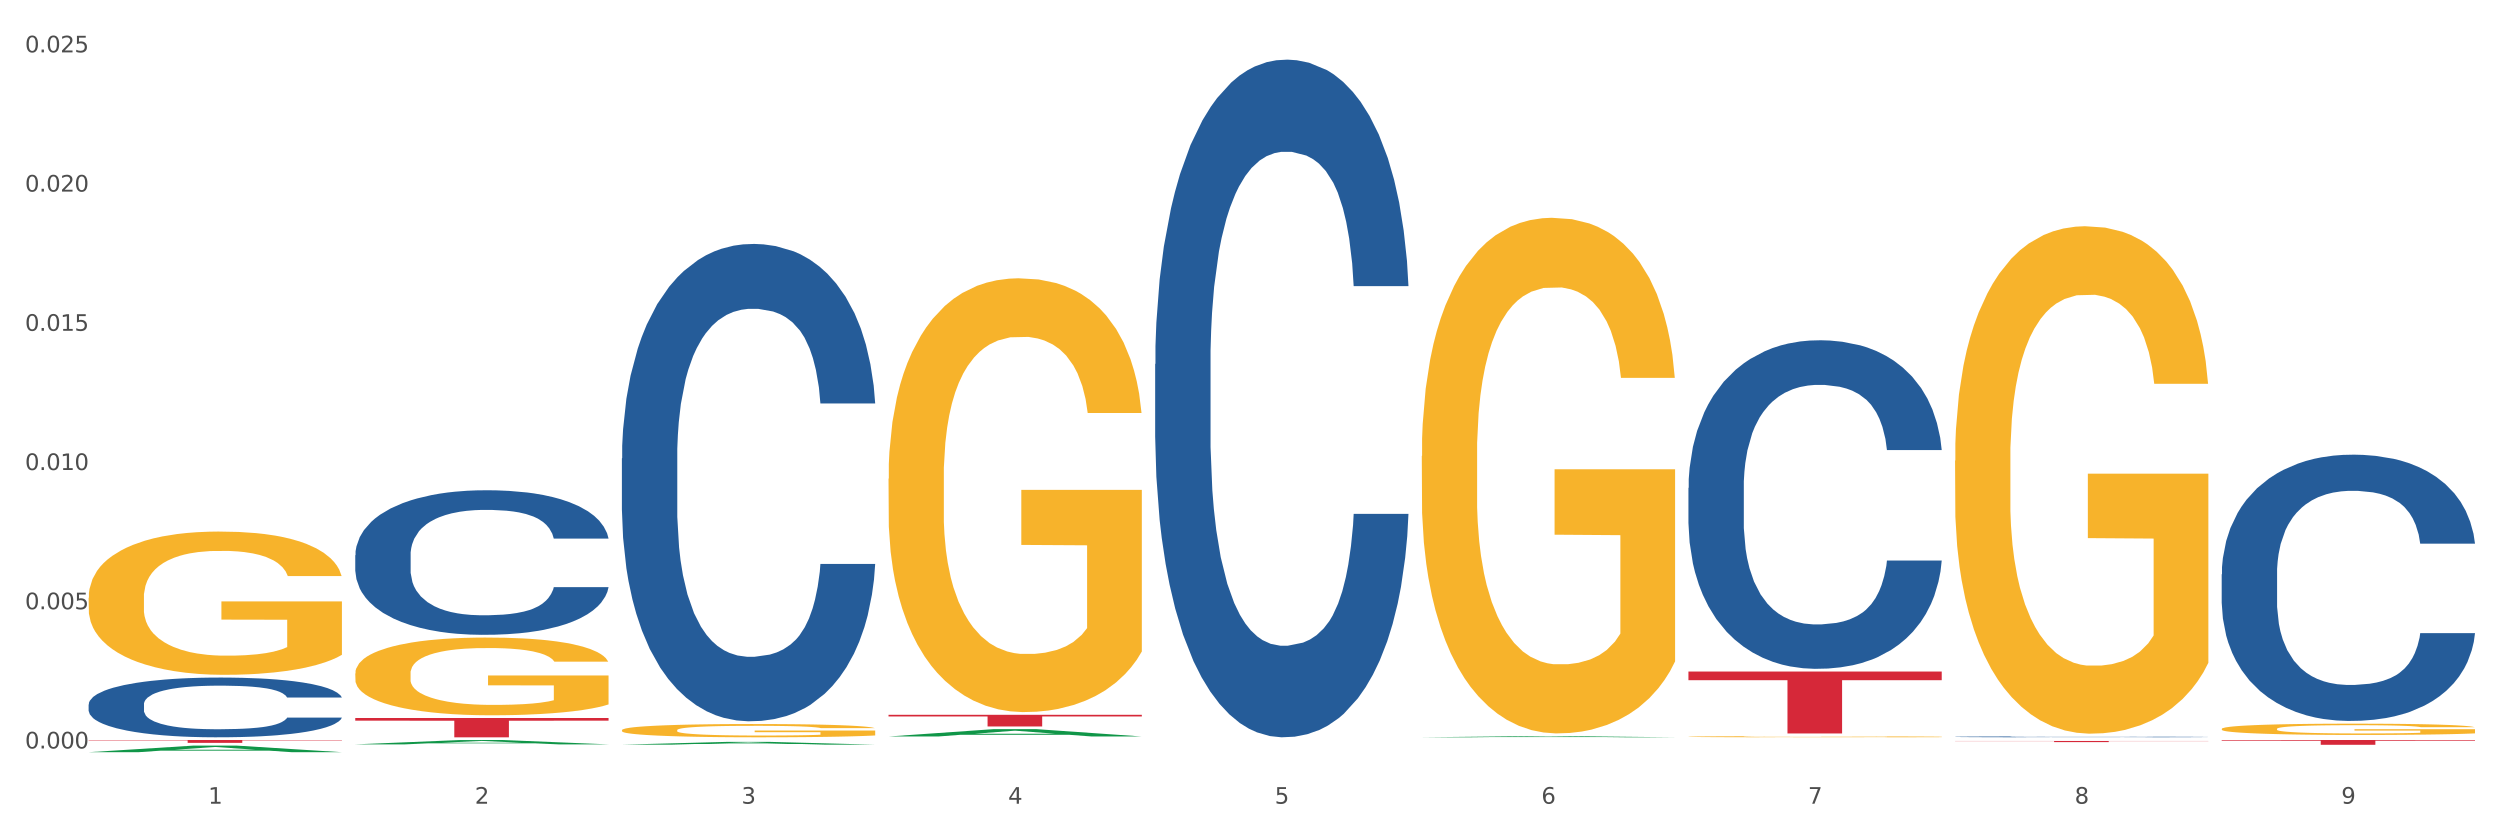 <?xml version="1.0" encoding="utf-8" standalone="no"?>
<!DOCTYPE svg PUBLIC "-//W3C//DTD SVG 1.1//EN"
  "http://www.w3.org/Graphics/SVG/1.1/DTD/svg11.dtd">
<svg xmlns:xlink="http://www.w3.org/1999/xlink" width="1080pt" height="360pt" viewBox="0 0 1080 360" xmlns="http://www.w3.org/2000/svg" version="1.1">
 <rect x="0" y="0" width="1080" height="360" fill="#333333" stroke="none"/>
 <defs>
  <style type="text/css">*{stroke-linejoin: round; stroke-linecap: butt}</style>
 </defs>
 <g id="figure_1">
  <g id="patch_1">
   <path d="M 0 360 
L 1080 360 
L 1080 0 
L 0 0 
z
" style="fill: #ffffff; stroke: #ffffff; stroke-linejoin: miter"/>
  </g>
  <g id="axes_1">
   <g id="matplotlib.axis_1">
    <g id="xtick_1">
     <g id="text_1">
      <!-- 1 -->
      <g style="fill: #4d4d4d" transform="translate(89.942 347.204) scale(0.096 -0.096)">
       <defs>
        <path id="DejaVuSans-31" d="M 794 531 
L 1825 531 
L 1825 4091 
L 703 3866 
L 703 4441 
L 1819 4666 
L 2450 4666 
L 2450 531 
L 3481 531 
L 3481 0 
L 794 0 
L 794 531 
z
" transform="scale(0.016)"/>
       </defs>
       <use xlink:href="#DejaVuSans-31"/>
      </g>
     </g>
    </g>
    <g id="xtick_2">
     <g id="text_2">
      <!-- 2 -->
      <g style="fill: #4d4d4d" transform="translate(205.129 347.204) scale(0.096 -0.096)">
       <defs>
        <path id="DejaVuSans-32" d="M 1228 531 
L 3431 531 
L 3431 0 
L 469 0 
L 469 531 
Q 828 903 1448 1529 
Q 2069 2156 2228 2338 
Q 2531 2678 2651 2914 
Q 2772 3150 2772 3378 
Q 2772 3750 2511 3984 
Q 2250 4219 1831 4219 
Q 1534 4219 1204 4116 
Q 875 4013 500 3803 
L 500 4441 
Q 881 4594 1212 4672 
Q 1544 4750 1819 4750 
Q 2544 4750 2975 4387 
Q 3406 4025 3406 3419 
Q 3406 3131 3298 2873 
Q 3191 2616 2906 2266 
Q 2828 2175 2409 1742 
Q 1991 1309 1228 531 
z
" transform="scale(0.016)"/>
       </defs>
       <use xlink:href="#DejaVuSans-32"/>
      </g>
     </g>
    </g>
    <g id="xtick_3">
     <g id="text_3">
      <!-- 3 -->
      <g style="fill: #4d4d4d" transform="translate(320.315 347.204) scale(0.096 -0.096)">
       <defs>
        <path id="DejaVuSans-33" d="M 2597 2516 
Q 3050 2419 3304 2112 
Q 3559 1806 3559 1356 
Q 3559 666 3084 287 
Q 2609 -91 1734 -91 
Q 1441 -91 1130 -33 
Q 819 25 488 141 
L 488 750 
Q 750 597 1062 519 
Q 1375 441 1716 441 
Q 2309 441 2620 675 
Q 2931 909 2931 1356 
Q 2931 1769 2642 2001 
Q 2353 2234 1838 2234 
L 1294 2234 
L 1294 2753 
L 1863 2753 
Q 2328 2753 2575 2939 
Q 2822 3125 2822 3475 
Q 2822 3834 2567 4026 
Q 2313 4219 1838 4219 
Q 1578 4219 1281 4162 
Q 984 4106 628 3988 
L 628 4550 
Q 988 4650 1302 4700 
Q 1616 4750 1894 4750 
Q 2613 4750 3031 4423 
Q 3450 4097 3450 3541 
Q 3450 3153 3228 2886 
Q 3006 2619 2597 2516 
z
" transform="scale(0.016)"/>
       </defs>
       <use xlink:href="#DejaVuSans-33"/>
      </g>
     </g>
    </g>
    <g id="xtick_4">
     <g id="text_4">
      <!-- 4 -->
      <g style="fill: #4d4d4d" transform="translate(435.501 347.204) scale(0.096 -0.096)">
       <defs>
        <path id="DejaVuSans-34" d="M 2419 4116 
L 825 1625 
L 2419 1625 
L 2419 4116 
z
M 2253 4666 
L 3047 4666 
L 3047 1625 
L 3713 1625 
L 3713 1100 
L 3047 1100 
L 3047 0 
L 2419 0 
L 2419 1100 
L 313 1100 
L 313 1709 
L 2253 4666 
z
" transform="scale(0.016)"/>
       </defs>
       <use xlink:href="#DejaVuSans-34"/>
      </g>
     </g>
    </g>
    <g id="xtick_5">
     <g id="text_5">
      <!-- 5 -->
      <g style="fill: #4d4d4d" transform="translate(550.688 347.204) scale(0.096 -0.096)">
       <defs>
        <path id="DejaVuSans-35" d="M 691 4666 
L 3169 4666 
L 3169 4134 
L 1269 4134 
L 1269 2991 
Q 1406 3038 1543 3061 
Q 1681 3084 1819 3084 
Q 2600 3084 3056 2656 
Q 3513 2228 3513 1497 
Q 3513 744 3044 326 
Q 2575 -91 1722 -91 
Q 1428 -91 1123 -41 
Q 819 9 494 109 
L 494 744 
Q 775 591 1075 516 
Q 1375 441 1709 441 
Q 2250 441 2565 725 
Q 2881 1009 2881 1497 
Q 2881 1984 2565 2268 
Q 2250 2553 1709 2553 
Q 1456 2553 1204 2497 
Q 953 2441 691 2322 
L 691 4666 
z
" transform="scale(0.016)"/>
       </defs>
       <use xlink:href="#DejaVuSans-35"/>
      </g>
     </g>
    </g>
    <g id="xtick_6">
     <g id="text_6">
      <!-- 6 -->
      <g style="fill: #4d4d4d" transform="translate(665.874 347.204) scale(0.096 -0.096)">
       <defs>
        <path id="DejaVuSans-36" d="M 2113 2584 
Q 1688 2584 1439 2293 
Q 1191 2003 1191 1497 
Q 1191 994 1439 701 
Q 1688 409 2113 409 
Q 2538 409 2786 701 
Q 3034 994 3034 1497 
Q 3034 2003 2786 2293 
Q 2538 2584 2113 2584 
z
M 3366 4563 
L 3366 3988 
Q 3128 4100 2886 4159 
Q 2644 4219 2406 4219 
Q 1781 4219 1451 3797 
Q 1122 3375 1075 2522 
Q 1259 2794 1537 2939 
Q 1816 3084 2150 3084 
Q 2853 3084 3261 2657 
Q 3669 2231 3669 1497 
Q 3669 778 3244 343 
Q 2819 -91 2113 -91 
Q 1303 -91 875 529 
Q 447 1150 447 2328 
Q 447 3434 972 4092 
Q 1497 4750 2381 4750 
Q 2619 4750 2861 4703 
Q 3103 4656 3366 4563 
z
" transform="scale(0.016)"/>
       </defs>
       <use xlink:href="#DejaVuSans-36"/>
      </g>
     </g>
    </g>
    <g id="xtick_7">
     <g id="text_7">
      <!-- 7 -->
      <g style="fill: #4d4d4d" transform="translate(781.06 347.204) scale(0.096 -0.096)">
       <defs>
        <path id="DejaVuSans-37" d="M 525 4666 
L 3525 4666 
L 3525 4397 
L 1831 0 
L 1172 0 
L 2766 4134 
L 525 4134 
L 525 4666 
z
" transform="scale(0.016)"/>
       </defs>
       <use xlink:href="#DejaVuSans-37"/>
      </g>
     </g>
    </g>
    <g id="xtick_8">
     <g id="text_8">
      <!-- 8 -->
      <g style="fill: #4d4d4d" transform="translate(896.246 347.204) scale(0.096 -0.096)">
       <defs>
        <path id="DejaVuSans-38" d="M 2034 2216 
Q 1584 2216 1326 1975 
Q 1069 1734 1069 1313 
Q 1069 891 1326 650 
Q 1584 409 2034 409 
Q 2484 409 2743 651 
Q 3003 894 3003 1313 
Q 3003 1734 2745 1975 
Q 2488 2216 2034 2216 
z
M 1403 2484 
Q 997 2584 770 2862 
Q 544 3141 544 3541 
Q 544 4100 942 4425 
Q 1341 4750 2034 4750 
Q 2731 4750 3128 4425 
Q 3525 4100 3525 3541 
Q 3525 3141 3298 2862 
Q 3072 2584 2669 2484 
Q 3125 2378 3379 2068 
Q 3634 1759 3634 1313 
Q 3634 634 3220 271 
Q 2806 -91 2034 -91 
Q 1263 -91 848 271 
Q 434 634 434 1313 
Q 434 1759 690 2068 
Q 947 2378 1403 2484 
z
M 1172 3481 
Q 1172 3119 1398 2916 
Q 1625 2713 2034 2713 
Q 2441 2713 2670 2916 
Q 2900 3119 2900 3481 
Q 2900 3844 2670 4047 
Q 2441 4250 2034 4250 
Q 1625 4250 1398 4047 
Q 1172 3844 1172 3481 
z
" transform="scale(0.016)"/>
       </defs>
       <use xlink:href="#DejaVuSans-38"/>
      </g>
     </g>
    </g>
    <g id="xtick_9">
     <g id="text_9">
      <!-- 9 -->
      <g style="fill: #4d4d4d" transform="translate(1011.433 347.204) scale(0.096 -0.096)">
       <defs>
        <path id="DejaVuSans-39" d="M 703 97 
L 703 672 
Q 941 559 1184 500 
Q 1428 441 1663 441 
Q 2288 441 2617 861 
Q 2947 1281 2994 2138 
Q 2813 1869 2534 1725 
Q 2256 1581 1919 1581 
Q 1219 1581 811 2004 
Q 403 2428 403 3163 
Q 403 3881 828 4315 
Q 1253 4750 1959 4750 
Q 2769 4750 3195 4129 
Q 3622 3509 3622 2328 
Q 3622 1225 3098 567 
Q 2575 -91 1691 -91 
Q 1453 -91 1209 -44 
Q 966 3 703 97 
z
M 1959 2075 
Q 2384 2075 2632 2365 
Q 2881 2656 2881 3163 
Q 2881 3666 2632 3958 
Q 2384 4250 1959 4250 
Q 1534 4250 1286 3958 
Q 1038 3666 1038 3163 
Q 1038 2656 1286 2365 
Q 1534 2075 1959 2075 
z
" transform="scale(0.016)"/>
       </defs>
       <use xlink:href="#DejaVuSans-39"/>
      </g>
     </g>
    </g>
    <g id="xtick_10"/>
    <g id="xtick_11"/>
    <g id="xtick_12"/>
    <g id="xtick_13"/>
    <g id="xtick_14"/>
    <g id="xtick_15"/>
    <g id="xtick_16"/>
    <g id="xtick_17"/>
   </g>
   <g id="matplotlib.axis_2">
    <g id="ytick_1">
     <g id="text_10">
      <!-- 0.000 -->
      <g style="fill: #4d4d4d" transform="translate(10.8 323.341) scale(0.096 -0.096)">
       <defs>
        <path id="DejaVuSans-30" d="M 2034 4250 
Q 1547 4250 1301 3770 
Q 1056 3291 1056 2328 
Q 1056 1369 1301 889 
Q 1547 409 2034 409 
Q 2525 409 2770 889 
Q 3016 1369 3016 2328 
Q 3016 3291 2770 3770 
Q 2525 4250 2034 4250 
z
M 2034 4750 
Q 2819 4750 3233 4129 
Q 3647 3509 3647 2328 
Q 3647 1150 3233 529 
Q 2819 -91 2034 -91 
Q 1250 -91 836 529 
Q 422 1150 422 2328 
Q 422 3509 836 4129 
Q 1250 4750 2034 4750 
z
" transform="scale(0.016)"/>
        <path id="DejaVuSans-2e" d="M 684 794 
L 1344 794 
L 1344 0 
L 684 0 
L 684 794 
z
" transform="scale(0.016)"/>
       </defs>
       <use xlink:href="#DejaVuSans-30"/>
       <use xlink:href="#DejaVuSans-2e" transform="translate(63.623 0)"/>
       <use xlink:href="#DejaVuSans-30" transform="translate(95.41 0)"/>
       <use xlink:href="#DejaVuSans-30" transform="translate(159.033 0)"/>
       <use xlink:href="#DejaVuSans-30" transform="translate(222.656 0)"/>
      </g>
     </g>
    </g>
    <g id="ytick_2">
     <g id="text_11">
      <!-- 0.005 -->
      <g style="fill: #4d4d4d" transform="translate(10.8 263.198) scale(0.096 -0.096)">
       <use xlink:href="#DejaVuSans-30"/>
       <use xlink:href="#DejaVuSans-2e" transform="translate(63.623 0)"/>
       <use xlink:href="#DejaVuSans-30" transform="translate(95.41 0)"/>
       <use xlink:href="#DejaVuSans-30" transform="translate(159.033 0)"/>
       <use xlink:href="#DejaVuSans-35" transform="translate(222.656 0)"/>
      </g>
     </g>
    </g>
    <g id="ytick_3">
     <g id="text_12">
      <!-- 0.010 -->
      <g style="fill: #4d4d4d" transform="translate(10.8 203.054) scale(0.096 -0.096)">
       <use xlink:href="#DejaVuSans-30"/>
       <use xlink:href="#DejaVuSans-2e" transform="translate(63.623 0)"/>
       <use xlink:href="#DejaVuSans-30" transform="translate(95.41 0)"/>
       <use xlink:href="#DejaVuSans-31" transform="translate(159.033 0)"/>
       <use xlink:href="#DejaVuSans-30" transform="translate(222.656 0)"/>
      </g>
     </g>
    </g>
    <g id="ytick_4">
     <g id="text_13">
      <!-- 0.015 -->
      <g style="fill: #4d4d4d" transform="translate(10.8 142.911) scale(0.096 -0.096)">
       <use xlink:href="#DejaVuSans-30"/>
       <use xlink:href="#DejaVuSans-2e" transform="translate(63.623 0)"/>
       <use xlink:href="#DejaVuSans-30" transform="translate(95.41 0)"/>
       <use xlink:href="#DejaVuSans-31" transform="translate(159.033 0)"/>
       <use xlink:href="#DejaVuSans-35" transform="translate(222.656 0)"/>
      </g>
     </g>
    </g>
    <g id="ytick_5">
     <g id="text_14">
      <!-- 0.020 -->
      <g style="fill: #4d4d4d" transform="translate(10.8 82.768) scale(0.096 -0.096)">
       <use xlink:href="#DejaVuSans-30"/>
       <use xlink:href="#DejaVuSans-2e" transform="translate(63.623 0)"/>
       <use xlink:href="#DejaVuSans-30" transform="translate(95.41 0)"/>
       <use xlink:href="#DejaVuSans-32" transform="translate(159.033 0)"/>
       <use xlink:href="#DejaVuSans-30" transform="translate(222.656 0)"/>
      </g>
     </g>
    </g>
    <g id="ytick_6">
     <g id="text_15">
      <!-- 0.025 -->
      <g style="fill: #4d4d4d" transform="translate(10.8 22.624) scale(0.096 -0.096)">
       <use xlink:href="#DejaVuSans-30"/>
       <use xlink:href="#DejaVuSans-2e" transform="translate(63.623 0)"/>
       <use xlink:href="#DejaVuSans-30" transform="translate(95.41 0)"/>
       <use xlink:href="#DejaVuSans-32" transform="translate(159.033 0)"/>
       <use xlink:href="#DejaVuSans-35" transform="translate(222.656 0)"/>
      </g>
     </g>
    </g>
    <g id="ytick_7"/>
    <g id="ytick_8"/>
    <g id="ytick_9"/>
    <g id="ytick_10"/>
    <g id="ytick_11"/>
   </g>
   <g id="PolyCollection_1">
    <path d="M 38.283 324.944 
L 38.396 324.941 
L 83.52 322.102 
L 102.247 322.1 
L 147.71 324.95 
L 126.05 324.95 
L 116.236 324.286 
L 69.645 324.286 
L 69.306 324.297 
L 59.83 324.95 
L 38.283 324.95 
L 38.283 324.944 
L 75.511 323.89 
L 110.369 323.887 
L 93.109 322.707 
L 92.884 322.702 
L 92.658 322.71 
L 75.398 323.887 
L 75.511 323.89 
L 38.283 324.944 
z
" clip-path="url(#p73687cec20)" style="fill: #109648"/>
    <path d="M 729.401 290.116 
L 838.827 290.116 
L 838.827 293.832 
L 795.783 293.858 
L 795.783 316.862 
L 772.186 316.862 
L 772.186 293.858 
L 729.401 293.832 
L 729.401 290.141 
L 729.401 290.116 
z
" clip-path="url(#p73687cec20)" style="fill: #d62839"/>
    <path d="M 383.842 308.805 
L 493.269 308.805 
L 493.269 309.502 
L 450.224 309.507 
L 450.224 313.82 
L 426.627 313.82 
L 426.627 309.507 
L 383.842 309.502 
L 383.842 308.81 
L 383.842 308.805 
z
" clip-path="url(#p73687cec20)" style="fill: #d62839"/>
    <path d="M 153.469 310.18 
L 262.896 310.18 
L 262.896 311.338 
L 219.851 311.346 
L 219.851 318.518 
L 196.255 318.518 
L 196.255 311.346 
L 153.469 311.338 
L 153.469 310.187 
L 153.469 310.18 
z
" clip-path="url(#p73687cec20)" style="fill: #d62839"/>
    <path d="M 38.283 319.694 
L 147.71 319.694 
L 147.71 319.865 
L 104.665 319.866 
L 104.665 320.924 
L 81.068 320.924 
L 81.068 319.866 
L 38.283 319.865 
L 38.283 319.695 
L 38.283 319.694 
z
" clip-path="url(#p73687cec20)" style="fill: #d62839"/>
    <path d="M 153.469 239.85 
L 153.599 239.793 
L 153.599 238.196 
L 153.987 236.028 
L 155.409 232.035 
L 157.22 229.012 
L 160.325 225.475 
L 162.006 223.992 
L 164.205 222.338 
L 168.732 219.656 
L 173.906 217.375 
L 177.528 216.12 
L 180.244 215.321 
L 186.323 213.895 
L 189.816 213.267 
L 193.437 212.754 
L 196.542 212.412 
L 201.715 212.012 
L 205.854 211.841 
L 210.64 211.784 
L 214.65 211.841 
L 219.953 212.069 
L 227.714 212.754 
L 230.689 213.153 
L 234.699 213.838 
L 238.838 214.751 
L 242.201 215.663 
L 246.081 216.975 
L 250.091 218.687 
L 253.971 220.854 
L 256.688 222.851 
L 258.886 224.962 
L 260.827 227.529 
L 262.249 230.324 
L 262.896 232.663 
L 239.226 232.663 
L 238.579 230.552 
L 237.286 228.27 
L 235.992 226.73 
L 234.569 225.475 
L 232.37 224.049 
L 230.43 223.136 
L 227.197 222.052 
L 224.222 221.368 
L 221.764 220.968 
L 218.789 220.626 
L 212.451 220.284 
L 207.924 220.284 
L 205.078 220.398 
L 201.586 220.683 
L 198.611 221.083 
L 195.119 221.767 
L 192.402 222.509 
L 189.686 223.478 
L 188.134 224.163 
L 185.806 225.418 
L 184.254 226.445 
L 182.184 228.213 
L 181.02 229.468 
L 178.95 232.72 
L 178.045 235.116 
L 177.657 236.77 
L 177.398 238.595 
L 177.398 247.494 
L 178.174 251.488 
L 178.821 253.199 
L 179.856 255.138 
L 181.796 257.648 
L 184.642 260.101 
L 187.617 261.87 
L 190.074 262.954 
L 192.402 263.752 
L 194.731 264.38 
L 197.576 264.95 
L 199.905 265.293 
L 203.397 265.635 
L 207.536 265.806 
L 210.77 265.806 
L 217.366 265.521 
L 220.341 265.235 
L 223.187 264.836 
L 226.291 264.209 
L 228.749 263.524 
L 230.172 263.011 
L 232.5 261.927 
L 234.311 260.786 
L 235.863 259.474 
L 236.898 258.333 
L 238.062 256.622 
L 238.967 254.682 
L 239.226 253.655 
L 262.896 253.655 
L 262.379 255.709 
L 261.473 257.706 
L 259.663 260.387 
L 258.24 261.927 
L 256.041 263.809 
L 253.713 265.407 
L 250.479 267.175 
L 247.504 268.487 
L 244.4 269.628 
L 241.037 270.655 
L 234.957 272.081 
L 232.759 272.48 
L 228.102 273.165 
L 224.48 273.564 
L 219.177 273.963 
L 213.745 274.192 
L 208.053 274.249 
L 203.009 274.135 
L 197.447 273.792 
L 193.955 273.45 
L 190.074 272.937 
L 185.547 272.138 
L 181.279 271.168 
L 177.269 270.027 
L 173.518 268.715 
L 170.026 267.232 
L 165.498 264.779 
L 162.135 262.383 
L 159.678 260.158 
L 157.996 258.276 
L 156.315 255.88 
L 155.409 254.226 
L 153.987 250.233 
L 153.469 246.525 
L 153.469 239.85 
z
" clip-path="url(#p73687cec20)" style="fill: #255c99"/>
    <path d="M 959.773 314.879 
L 959.902 314.875 
L 959.902 314.715 
L 960.161 314.577 
L 961.453 314.243 
L 963.39 313.967 
L 964.812 313.82 
L 966.233 313.7 
L 967.912 313.58 
L 969.979 313.455 
L 973.726 313.273 
L 976.051 313.179 
L 978.894 313.081 
L 984.061 312.939 
L 987.808 312.859 
L 991.684 312.792 
L 998.014 312.712 
L 1002.149 312.676 
L 1006.541 312.649 
L 1011.838 312.632 
L 1015.843 312.627 
L 1024.628 312.641 
L 1032.121 312.681 
L 1035.739 312.712 
L 1040.39 312.765 
L 1042.845 312.801 
L 1046.85 312.872 
L 1050.984 312.965 
L 1053.826 313.046 
L 1058.089 313.197 
L 1061.319 313.348 
L 1064.291 313.535 
L 1065.841 313.664 
L 1067.004 313.784 
L 1068.037 313.922 
L 1069.071 314.14 
L 1045.816 314.14 
L 1044.912 313.985 
L 1043.49 313.838 
L 1041.423 313.695 
L 1039.615 313.606 
L 1036.514 313.495 
L 1033.672 313.424 
L 1030.7 313.37 
L 1027.083 313.326 
L 1024.241 313.304 
L 1020.236 313.286 
L 1012.355 313.29 
L 1007.058 313.326 
L 1003.44 313.37 
L 1001.115 313.411 
L 999.048 313.455 
L 996.722 313.517 
L 994.009 313.611 
L 992.071 313.695 
L 990.134 313.802 
L 988.583 313.909 
L 987.162 314.034 
L 985.999 314.167 
L 985.095 314.305 
L 984.32 314.474 
L 983.674 314.755 
L 983.674 315.364 
L 983.932 315.502 
L 984.578 315.685 
L 985.353 315.823 
L 986.645 315.988 
L 987.808 316.099 
L 990.004 316.259 
L 992.459 316.393 
L 994.397 316.477 
L 996.335 316.548 
L 999.694 316.646 
L 1003.44 316.726 
L 1006.67 316.775 
L 1011.063 316.82 
L 1014.034 316.838 
L 1016.618 316.847 
L 1022.949 316.847 
L 1027.47 316.833 
L 1032.509 316.802 
L 1036.385 316.762 
L 1039.615 316.713 
L 1043.232 316.633 
L 1045.558 316.557 
L 1045.558 315.627 
L 1017.135 315.623 
L 1017.135 315.004 
L 1069.2 315.004 
L 1069.2 316.82 
L 1067.004 316.913 
L 1064.549 316.998 
L 1061.965 317.074 
L 1058.089 317.167 
L 1053.438 317.256 
L 1049.304 317.318 
L 1044.912 317.372 
L 1039.744 317.421 
L 1033.026 317.465 
L 1028.892 317.483 
L 1023.724 317.496 
L 1017.652 317.501 
L 1012.355 317.492 
L 1007.187 317.47 
L 1001.761 317.43 
L 996.464 317.372 
L 992.459 317.314 
L 988.454 317.243 
L 984.191 317.149 
L 980.832 317.06 
L 978.248 316.98 
L 975.405 316.878 
L 972.305 316.744 
L 969.979 316.624 
L 967.912 316.499 
L 965.716 316.339 
L 964.166 316.201 
L 962.615 316.028 
L 961.711 315.899 
L 960.677 315.698 
L 959.902 315.418 
L 959.773 314.879 
z
" clip-path="url(#p73687cec20)" style="fill: #f7b32b"/>
    <path d="M 844.587 199.029 
L 844.716 198.829 
L 844.716 191.621 
L 844.974 185.414 
L 846.266 170.398 
L 848.204 157.985 
L 849.625 151.378 
L 851.046 145.973 
L 852.726 140.567 
L 854.793 134.961 
L 858.54 126.752 
L 860.865 122.548 
L 863.707 118.143 
L 868.875 111.736 
L 872.622 108.133 
L 876.498 105.13 
L 882.828 101.526 
L 886.962 99.924 
L 891.355 98.723 
L 896.652 97.922 
L 900.657 97.722 
L 909.442 98.322 
L 916.935 100.124 
L 920.553 101.526 
L 925.204 103.928 
L 927.658 105.53 
L 931.663 108.733 
L 935.797 112.938 
L 938.64 116.542 
L 942.903 123.349 
L 946.133 130.156 
L 949.104 138.565 
L 950.655 144.371 
L 951.817 149.777 
L 952.851 155.983 
L 953.885 165.794 
L 930.63 165.794 
L 929.725 158.786 
L 928.304 152.179 
L 926.237 145.772 
L 924.428 141.768 
L 921.328 136.763 
L 918.486 133.56 
L 915.514 131.157 
L 911.897 129.155 
L 909.054 128.154 
L 905.049 127.353 
L 897.169 127.553 
L 891.872 129.155 
L 888.254 131.157 
L 885.929 132.959 
L 883.862 134.961 
L 881.536 137.764 
L 878.823 141.968 
L 876.885 145.772 
L 874.947 150.578 
L 873.397 155.383 
L 871.976 160.989 
L 870.813 166.995 
L 869.909 173.201 
L 869.134 180.81 
L 868.488 193.423 
L 868.488 220.852 
L 868.746 227.058 
L 869.392 235.267 
L 870.167 241.474 
L 871.459 248.881 
L 872.622 253.887 
L 874.818 261.094 
L 877.273 267.101 
L 879.211 270.905 
L 881.149 274.108 
L 884.508 278.513 
L 888.254 282.117 
L 891.484 284.319 
L 895.877 286.321 
L 898.848 287.122 
L 901.432 287.522 
L 907.762 287.522 
L 912.284 286.922 
L 917.323 285.52 
L 921.199 283.718 
L 924.428 281.516 
L 928.046 277.912 
L 930.371 274.509 
L 930.371 232.664 
L 901.949 232.464 
L 901.949 204.635 
L 954.014 204.635 
L 954.014 286.321 
L 951.817 290.525 
L 949.363 294.329 
L 946.779 297.733 
L 942.903 301.938 
L 938.252 305.942 
L 934.118 308.745 
L 929.725 311.147 
L 924.558 313.35 
L 917.84 315.352 
L 913.705 316.153 
L 908.538 316.753 
L 902.466 316.953 
L 897.169 316.553 
L 892.001 315.552 
L 886.575 313.75 
L 881.278 311.147 
L 877.273 308.545 
L 873.268 305.341 
L 869.004 301.137 
L 865.645 297.132 
L 863.061 293.529 
L 860.219 288.924 
L 857.119 282.917 
L 854.793 277.512 
L 852.726 271.906 
L 850.53 264.698 
L 848.979 258.492 
L 847.429 250.683 
L 846.525 244.877 
L 845.491 235.868 
L 844.716 223.254 
L 844.587 199.029 
z
" clip-path="url(#p73687cec20)" style="fill: #f7b32b"/>
    <path d="M 729.401 318.26 
L 729.53 318.259 
L 729.53 318.243 
L 729.788 318.23 
L 731.08 318.197 
L 733.018 318.17 
L 734.439 318.155 
L 735.86 318.143 
L 737.54 318.132 
L 739.607 318.119 
L 743.353 318.101 
L 745.679 318.092 
L 748.521 318.083 
L 753.689 318.068 
L 757.436 318.061 
L 761.311 318.054 
L 767.642 318.046 
L 771.776 318.043 
L 776.169 318.04 
L 781.466 318.038 
L 785.471 318.038 
L 794.256 318.039 
L 801.749 318.043 
L 805.366 318.046 
L 810.017 318.051 
L 812.472 318.055 
L 816.477 318.062 
L 820.611 318.071 
L 823.453 318.079 
L 827.717 318.094 
L 830.947 318.109 
L 833.918 318.127 
L 835.468 318.14 
L 836.631 318.152 
L 837.665 318.165 
L 838.698 318.187 
L 815.443 318.187 
L 814.539 318.172 
L 813.118 318.157 
L 811.051 318.143 
L 809.242 318.134 
L 806.142 318.123 
L 803.299 318.116 
L 800.328 318.111 
L 796.71 318.107 
L 793.868 318.104 
L 789.863 318.103 
L 781.982 318.103 
L 776.685 318.107 
L 773.068 318.111 
L 770.742 318.115 
L 768.675 318.119 
L 766.35 318.126 
L 763.637 318.135 
L 761.699 318.143 
L 759.761 318.154 
L 758.211 318.164 
L 756.79 318.176 
L 755.627 318.19 
L 754.722 318.203 
L 753.947 318.22 
L 753.301 318.247 
L 753.301 318.308 
L 753.56 318.321 
L 754.206 318.339 
L 754.981 318.353 
L 756.273 318.369 
L 757.436 318.38 
L 759.632 318.396 
L 762.087 318.409 
L 764.024 318.417 
L 765.962 318.424 
L 769.321 318.434 
L 773.068 318.442 
L 776.298 318.447 
L 780.69 318.451 
L 783.662 318.453 
L 786.246 318.454 
L 792.576 318.454 
L 797.098 318.452 
L 802.137 318.449 
L 806.012 318.445 
L 809.242 318.44 
L 812.86 318.433 
L 815.185 318.425 
L 815.185 318.333 
L 786.762 318.333 
L 786.762 318.272 
L 838.827 318.272 
L 838.827 318.451 
L 836.631 318.46 
L 834.177 318.468 
L 831.593 318.476 
L 827.717 318.485 
L 823.066 318.494 
L 818.932 318.5 
L 814.539 318.505 
L 809.371 318.51 
L 802.653 318.515 
L 798.519 318.516 
L 793.351 318.518 
L 787.279 318.518 
L 781.982 318.517 
L 776.815 318.515 
L 771.388 318.511 
L 766.092 318.505 
L 762.087 318.5 
L 758.082 318.493 
L 753.818 318.483 
L 750.459 318.475 
L 747.875 318.467 
L 745.033 318.457 
L 741.932 318.443 
L 739.607 318.432 
L 737.54 318.419 
L 735.343 318.404 
L 733.793 318.39 
L 732.243 318.373 
L 731.338 318.36 
L 730.305 318.34 
L 729.53 318.313 
L 729.401 318.26 
z
" clip-path="url(#p73687cec20)" style="fill: #f7b32b"/>
    <path d="M 844.587 320.099 
L 954.014 320.099 
L 954.014 320.168 
L 910.969 320.168 
L 910.969 320.592 
L 887.372 320.592 
L 887.372 320.168 
L 844.587 320.168 
L 844.587 320.1 
L 844.587 320.099 
z
" clip-path="url(#p73687cec20)" style="fill: #d62839"/>
    <path d="M 614.214 197.016 
L 614.343 196.813 
L 614.343 189.489 
L 614.602 183.183 
L 615.894 167.925 
L 617.832 155.312 
L 619.253 148.598 
L 620.674 143.106 
L 622.353 137.613 
L 624.421 131.917 
L 628.167 123.576 
L 630.493 119.304 
L 633.335 114.828 
L 638.503 108.318 
L 642.249 104.656 
L 646.125 101.605 
L 652.456 97.943 
L 656.59 96.315 
L 660.982 95.095 
L 666.279 94.281 
L 670.284 94.077 
L 679.069 94.688 
L 686.563 96.519 
L 690.18 97.943 
L 694.831 100.384 
L 697.286 102.011 
L 701.291 105.266 
L 705.425 109.539 
L 708.267 113.2 
L 712.531 120.117 
L 715.76 127.034 
L 718.732 135.578 
L 720.282 141.478 
L 721.445 146.971 
L 722.478 153.277 
L 723.512 163.246 
L 700.257 163.246 
L 699.353 156.126 
L 697.932 149.412 
L 695.865 142.902 
L 694.056 138.833 
L 690.955 133.748 
L 688.113 130.493 
L 685.142 128.051 
L 681.524 126.017 
L 678.682 125 
L 674.677 124.186 
L 666.796 124.389 
L 661.499 126.017 
L 657.882 128.051 
L 655.556 129.882 
L 653.489 131.917 
L 651.164 134.765 
L 648.451 139.037 
L 646.513 142.902 
L 644.575 147.785 
L 643.024 152.667 
L 641.603 158.363 
L 640.441 164.467 
L 639.536 170.773 
L 638.761 178.504 
L 638.115 191.32 
L 638.115 219.191 
L 638.373 225.498 
L 639.019 233.838 
L 639.795 240.145 
L 641.087 247.672 
L 642.249 252.758 
L 644.446 260.082 
L 646.9 266.185 
L 648.838 270.05 
L 650.776 273.305 
L 654.135 277.781 
L 657.882 281.443 
L 661.112 283.68 
L 665.504 285.715 
L 668.476 286.529 
L 671.059 286.935 
L 677.39 286.935 
L 681.912 286.325 
L 686.95 284.901 
L 690.826 283.07 
L 694.056 280.832 
L 697.673 277.17 
L 699.999 273.712 
L 699.999 231.194 
L 671.576 230.99 
L 671.576 202.713 
L 723.641 202.713 
L 723.641 285.715 
L 721.445 289.987 
L 718.99 293.852 
L 716.406 297.311 
L 712.531 301.583 
L 707.88 305.652 
L 703.745 308.5 
L 699.353 310.941 
L 694.185 313.179 
L 687.467 315.213 
L 683.333 316.027 
L 678.165 316.637 
L 672.093 316.841 
L 666.796 316.434 
L 661.628 315.417 
L 656.202 313.586 
L 650.905 310.941 
L 646.9 308.296 
L 642.895 305.041 
L 638.632 300.769 
L 635.273 296.7 
L 632.689 293.039 
L 629.847 288.36 
L 626.746 282.256 
L 624.421 276.764 
L 622.353 271.067 
L 620.157 263.744 
L 618.607 257.437 
L 617.057 249.503 
L 616.152 243.603 
L 615.119 234.449 
L 614.343 221.632 
L 614.214 197.016 
z
" clip-path="url(#p73687cec20)" style="fill: #f7b32b"/>
    <path d="M 268.656 315.433 
L 268.785 315.427 
L 268.785 315.239 
L 269.043 315.076 
L 270.335 314.683 
L 272.273 314.359 
L 273.694 314.186 
L 275.115 314.044 
L 276.795 313.903 
L 278.862 313.756 
L 282.608 313.541 
L 284.934 313.431 
L 287.776 313.316 
L 292.944 313.148 
L 296.691 313.054 
L 300.566 312.976 
L 306.897 312.881 
L 311.031 312.839 
L 315.424 312.808 
L 320.721 312.787 
L 324.726 312.782 
L 333.511 312.797 
L 341.004 312.845 
L 344.621 312.881 
L 349.272 312.944 
L 351.727 312.986 
L 355.732 313.07 
L 359.866 313.18 
L 362.708 313.274 
L 366.972 313.452 
L 370.202 313.63 
L 373.173 313.85 
L 374.723 314.002 
L 375.886 314.144 
L 376.92 314.306 
L 377.953 314.563 
L 354.698 314.563 
L 353.794 314.38 
L 352.373 314.207 
L 350.306 314.039 
L 348.497 313.934 
L 345.396 313.803 
L 342.554 313.719 
L 339.583 313.657 
L 335.965 313.604 
L 333.123 313.578 
L 329.118 313.557 
L 321.237 313.562 
L 315.94 313.604 
L 312.323 313.657 
L 309.997 313.704 
L 307.93 313.756 
L 305.605 313.829 
L 302.892 313.94 
L 300.954 314.039 
L 299.016 314.165 
L 297.466 314.29 
L 296.045 314.437 
L 294.882 314.594 
L 293.977 314.757 
L 293.202 314.956 
L 292.556 315.286 
L 292.556 316.004 
L 292.815 316.166 
L 293.461 316.381 
L 294.236 316.543 
L 295.528 316.737 
L 296.691 316.868 
L 298.887 317.056 
L 301.341 317.214 
L 303.279 317.313 
L 305.217 317.397 
L 308.576 317.512 
L 312.323 317.607 
L 315.553 317.664 
L 319.945 317.717 
L 322.917 317.737 
L 325.501 317.748 
L 331.831 317.748 
L 336.353 317.732 
L 341.391 317.696 
L 345.267 317.648 
L 348.497 317.591 
L 352.115 317.497 
L 354.44 317.407 
L 354.44 316.313 
L 326.017 316.307 
L 326.017 315.579 
L 378.082 315.579 
L 378.082 317.717 
L 375.886 317.827 
L 373.431 317.926 
L 370.848 318.015 
L 366.972 318.125 
L 362.321 318.23 
L 358.187 318.303 
L 353.794 318.366 
L 348.626 318.424 
L 341.908 318.476 
L 337.774 318.497 
L 332.606 318.513 
L 326.534 318.518 
L 321.237 318.508 
L 316.07 318.481 
L 310.643 318.434 
L 305.346 318.366 
L 301.341 318.298 
L 297.336 318.214 
L 293.073 318.104 
L 289.714 317.999 
L 287.13 317.905 
L 284.288 317.785 
L 281.187 317.627 
L 278.862 317.486 
L 276.795 317.339 
L 274.598 317.151 
L 273.048 316.988 
L 271.498 316.784 
L 270.593 316.632 
L 269.56 316.396 
L 268.785 316.066 
L 268.656 315.433 
z
" clip-path="url(#p73687cec20)" style="fill: #f7b32b"/>
    <path d="M 153.469 290.941 
L 153.598 290.911 
L 153.598 289.807 
L 153.857 288.856 
L 155.149 286.556 
L 157.087 284.655 
L 158.508 283.643 
L 159.929 282.815 
L 161.608 281.987 
L 163.676 281.128 
L 167.422 279.871 
L 169.748 279.227 
L 172.59 278.552 
L 177.758 277.571 
L 181.504 277.019 
L 185.38 276.559 
L 191.711 276.007 
L 195.845 275.762 
L 200.237 275.578 
L 205.534 275.455 
L 209.539 275.424 
L 218.324 275.516 
L 225.818 275.792 
L 229.435 276.007 
L 234.086 276.375 
L 236.541 276.62 
L 240.546 277.111 
L 244.68 277.755 
L 247.522 278.307 
L 251.786 279.35 
L 255.015 280.392 
L 257.987 281.68 
L 259.537 282.57 
L 260.7 283.398 
L 261.733 284.348 
L 262.767 285.851 
L 239.512 285.851 
L 238.608 284.778 
L 237.187 283.766 
L 235.12 282.784 
L 233.311 282.171 
L 230.21 281.404 
L 227.368 280.914 
L 224.397 280.546 
L 220.779 280.239 
L 217.937 280.086 
L 213.932 279.963 
L 206.051 279.994 
L 200.754 280.239 
L 197.137 280.546 
L 194.811 280.822 
L 192.744 281.128 
L 190.419 281.558 
L 187.706 282.202 
L 185.768 282.784 
L 183.83 283.52 
L 182.279 284.256 
L 180.858 285.115 
L 179.696 286.035 
L 178.791 286.986 
L 178.016 288.151 
L 177.37 290.083 
L 177.37 294.284 
L 177.628 295.235 
L 178.274 296.492 
L 179.05 297.443 
L 180.342 298.577 
L 181.504 299.344 
L 183.701 300.448 
L 186.155 301.368 
L 188.093 301.951 
L 190.031 302.441 
L 193.39 303.116 
L 197.137 303.668 
L 200.367 304.005 
L 204.759 304.312 
L 207.731 304.435 
L 210.314 304.496 
L 216.645 304.496 
L 221.167 304.404 
L 226.205 304.189 
L 230.081 303.913 
L 233.311 303.576 
L 236.928 303.024 
L 239.254 302.503 
L 239.254 296.093 
L 210.831 296.063 
L 210.831 291.8 
L 262.896 291.8 
L 262.896 304.312 
L 260.7 304.956 
L 258.245 305.539 
L 255.661 306.06 
L 251.786 306.704 
L 247.135 307.317 
L 243 307.747 
L 238.608 308.115 
L 233.44 308.452 
L 226.722 308.759 
L 222.588 308.881 
L 217.42 308.973 
L 211.348 309.004 
L 206.051 308.943 
L 200.883 308.789 
L 195.457 308.513 
L 190.16 308.115 
L 186.155 307.716 
L 182.15 307.225 
L 177.887 306.581 
L 174.528 305.968 
L 171.944 305.416 
L 169.102 304.711 
L 166.001 303.791 
L 163.676 302.963 
L 161.608 302.104 
L 159.412 301 
L 157.862 300.049 
L 156.312 298.853 
L 155.407 297.964 
L 154.374 296.584 
L 153.598 294.652 
L 153.469 290.941 
z
" clip-path="url(#p73687cec20)" style="fill: #f7b32b"/>
    <path d="M 38.283 258.233 
L 38.412 258.177 
L 38.412 256.142 
L 38.671 254.389 
L 39.963 250.15 
L 41.9 246.645 
L 43.322 244.78 
L 44.743 243.253 
L 46.422 241.727 
L 48.489 240.144 
L 52.236 237.827 
L 54.561 236.64 
L 57.404 235.396 
L 62.571 233.587 
L 66.318 232.57 
L 70.194 231.722 
L 76.524 230.704 
L 80.658 230.252 
L 85.051 229.913 
L 90.348 229.687 
L 94.353 229.63 
L 103.138 229.8 
L 110.631 230.309 
L 114.249 230.704 
L 118.9 231.383 
L 121.354 231.835 
L 125.359 232.739 
L 129.494 233.926 
L 132.336 234.944 
L 136.599 236.866 
L 139.829 238.788 
L 142.801 241.162 
L 144.351 242.801 
L 145.514 244.328 
L 146.547 246.08 
L 147.581 248.85 
L 124.326 248.85 
L 123.422 246.871 
L 122 245.006 
L 119.933 243.197 
L 118.125 242.066 
L 115.024 240.653 
L 112.182 239.749 
L 109.21 239.07 
L 105.593 238.505 
L 102.751 238.223 
L 98.746 237.996 
L 90.865 238.053 
L 85.568 238.505 
L 81.95 239.07 
L 79.625 239.579 
L 77.558 240.144 
L 75.232 240.936 
L 72.519 242.123 
L 70.581 243.197 
L 68.643 244.554 
L 67.093 245.91 
L 65.672 247.493 
L 64.509 249.189 
L 63.605 250.941 
L 62.83 253.089 
L 62.184 256.65 
L 62.184 264.395 
L 62.442 266.147 
L 63.088 268.465 
L 63.863 270.217 
L 65.155 272.308 
L 66.318 273.722 
L 68.514 275.757 
L 70.969 277.452 
L 72.907 278.526 
L 74.845 279.431 
L 78.204 280.674 
L 81.95 281.692 
L 85.18 282.314 
L 89.573 282.879 
L 92.544 283.105 
L 95.128 283.218 
L 101.459 283.218 
L 105.98 283.049 
L 111.019 282.653 
L 114.895 282.144 
L 118.125 281.522 
L 121.742 280.505 
L 124.068 279.544 
L 124.068 267.73 
L 95.645 267.673 
L 95.645 259.816 
L 147.71 259.816 
L 147.71 282.879 
L 145.514 284.066 
L 143.059 285.14 
L 140.475 286.101 
L 136.599 287.288 
L 131.948 288.419 
L 127.814 289.21 
L 123.422 289.888 
L 118.254 290.51 
L 111.536 291.075 
L 107.402 291.302 
L 102.234 291.471 
L 96.162 291.528 
L 90.865 291.415 
L 85.697 291.132 
L 80.271 290.623 
L 74.974 289.888 
L 70.969 289.154 
L 66.964 288.249 
L 62.701 287.062 
L 59.342 285.932 
L 56.758 284.914 
L 53.915 283.614 
L 50.815 281.918 
L 48.489 280.392 
L 46.422 278.809 
L 44.226 276.774 
L 42.676 275.022 
L 41.125 272.817 
L 40.221 271.178 
L 39.187 268.634 
L 38.412 265.073 
L 38.283 258.233 
z
" clip-path="url(#p73687cec20)" style="fill: #f7b32b"/>
    <path d="M 959.773 248.101 
L 959.902 247.996 
L 959.902 245.054 
L 960.29 241.062 
L 961.713 233.708 
L 963.524 228.14 
L 966.628 221.626 
L 968.31 218.895 
L 970.509 215.848 
L 975.036 210.91 
L 980.21 206.708 
L 983.831 204.397 
L 986.548 202.926 
L 992.627 200.299 
L 996.119 199.144 
L 999.741 198.198 
L 1002.845 197.568 
L 1008.019 196.832 
L 1012.158 196.517 
L 1016.944 196.412 
L 1020.954 196.517 
L 1026.257 196.937 
L 1034.018 198.198 
L 1036.993 198.933 
L 1041.003 200.194 
L 1045.142 201.875 
L 1048.505 203.556 
L 1052.385 205.972 
L 1056.395 209.124 
L 1060.275 213.116 
L 1062.991 216.793 
L 1065.19 220.681 
L 1067.13 225.408 
L 1068.553 230.556 
L 1069.2 234.864 
L 1045.53 234.864 
L 1044.883 230.976 
L 1043.589 226.774 
L 1042.296 223.937 
L 1040.873 221.626 
L 1038.674 219 
L 1036.734 217.319 
L 1033.5 215.323 
L 1030.525 214.062 
L 1028.068 213.327 
L 1025.093 212.696 
L 1018.755 212.066 
L 1014.228 212.066 
L 1011.382 212.276 
L 1007.89 212.801 
L 1004.915 213.537 
L 1001.423 214.797 
L 998.706 216.163 
L 995.99 217.949 
L 994.438 219.21 
L 992.11 221.521 
L 990.557 223.412 
L 988.488 226.669 
L 987.324 228.98 
L 985.254 234.969 
L 984.349 239.381 
L 983.961 242.428 
L 983.702 245.79 
L 983.702 262.179 
L 984.478 269.533 
L 985.125 272.685 
L 986.16 276.257 
L 988.1 280.879 
L 990.946 285.397 
L 993.92 288.654 
L 996.378 290.65 
L 998.706 292.121 
L 1001.035 293.276 
L 1003.88 294.327 
L 1006.208 294.957 
L 1009.701 295.588 
L 1013.84 295.903 
L 1017.073 295.903 
L 1023.67 295.377 
L 1026.645 294.852 
L 1029.491 294.117 
L 1032.595 292.961 
L 1035.053 291.7 
L 1036.475 290.755 
L 1038.804 288.759 
L 1040.614 286.658 
L 1042.167 284.241 
L 1043.201 282.14 
L 1044.366 278.988 
L 1045.271 275.416 
L 1045.53 273.525 
L 1069.2 273.525 
L 1068.683 277.307 
L 1067.777 280.984 
L 1065.966 285.922 
L 1064.544 288.759 
L 1062.345 292.226 
L 1060.016 295.167 
L 1056.783 298.424 
L 1053.808 300.84 
L 1050.703 302.942 
L 1047.34 304.833 
L 1041.261 307.459 
L 1039.062 308.195 
L 1034.406 309.455 
L 1030.784 310.191 
L 1025.481 310.926 
L 1020.048 311.346 
L 1014.357 311.451 
L 1009.313 311.241 
L 1003.751 310.611 
L 1000.258 309.981 
L 996.378 309.035 
L 991.851 307.564 
L 987.583 305.778 
L 983.573 303.677 
L 979.822 301.261 
L 976.329 298.529 
L 971.802 294.012 
L 968.439 289.599 
L 965.982 285.502 
L 964.3 282.035 
L 962.619 277.623 
L 961.713 274.576 
L 960.29 267.222 
L 959.773 260.393 
L 959.773 248.101 
z
" clip-path="url(#p73687cec20)" style="fill: #255c99"/>
    <path d="M 844.587 318.304 
L 844.716 318.304 
L 844.716 318.294 
L 845.104 318.28 
L 846.527 318.255 
L 848.338 318.236 
L 851.442 318.214 
L 853.124 318.205 
L 855.323 318.195 
L 859.85 318.178 
L 865.024 318.164 
L 868.645 318.156 
L 871.361 318.151 
L 877.441 318.142 
L 880.933 318.138 
L 884.555 318.135 
L 887.659 318.133 
L 892.833 318.131 
L 896.972 318.129 
L 901.758 318.129 
L 905.768 318.129 
L 911.071 318.131 
L 918.832 318.135 
L 921.807 318.138 
L 925.816 318.142 
L 929.955 318.148 
L 933.318 318.153 
L 937.199 318.161 
L 941.208 318.172 
L 945.089 318.186 
L 947.805 318.198 
L 950.004 318.211 
L 951.944 318.227 
L 953.367 318.245 
L 954.014 318.259 
L 930.343 318.259 
L 929.697 318.246 
L 928.403 318.232 
L 927.11 318.222 
L 925.687 318.214 
L 923.488 318.205 
L 921.548 318.2 
L 918.314 318.193 
L 915.339 318.189 
L 912.882 318.186 
L 909.907 318.184 
L 903.569 318.182 
L 899.042 318.182 
L 896.196 318.183 
L 892.704 318.185 
L 889.729 318.187 
L 886.236 318.191 
L 883.52 318.196 
L 880.804 318.202 
L 879.252 318.206 
L 876.923 318.214 
L 875.371 318.22 
L 873.302 318.231 
L 872.138 318.239 
L 870.068 318.259 
L 869.163 318.274 
L 868.775 318.285 
L 868.516 318.296 
L 868.516 318.351 
L 869.292 318.376 
L 869.939 318.387 
L 870.973 318.399 
L 872.914 318.415 
L 875.759 318.43 
L 878.734 318.441 
L 881.192 318.448 
L 883.52 318.453 
L 885.848 318.457 
L 888.694 318.46 
L 891.022 318.462 
L 894.514 318.464 
L 898.654 318.465 
L 901.887 318.465 
L 908.484 318.464 
L 911.459 318.462 
L 914.304 318.459 
L 917.409 318.456 
L 919.866 318.451 
L 921.289 318.448 
L 923.617 318.441 
L 925.428 318.434 
L 926.98 318.426 
L 928.015 318.419 
L 929.179 318.408 
L 930.085 318.396 
L 930.343 318.39 
L 954.014 318.39 
L 953.496 318.403 
L 952.591 318.415 
L 950.78 318.432 
L 949.357 318.441 
L 947.158 318.453 
L 944.83 318.463 
L 941.597 318.474 
L 938.622 318.482 
L 935.517 318.489 
L 932.154 318.496 
L 926.075 318.505 
L 923.876 318.507 
L 919.22 318.511 
L 915.598 318.514 
L 910.295 318.516 
L 904.862 318.518 
L 899.171 318.518 
L 894.126 318.517 
L 888.565 318.515 
L 885.072 318.513 
L 881.192 318.51 
L 876.665 318.505 
L 872.396 318.499 
L 868.387 318.492 
L 864.635 318.484 
L 861.143 318.474 
L 856.616 318.459 
L 853.253 318.444 
L 850.795 318.43 
L 849.114 318.419 
L 847.432 318.404 
L 846.527 318.393 
L 845.104 318.369 
L 844.587 318.345 
L 844.587 318.304 
z
" clip-path="url(#p73687cec20)" style="fill: #255c99"/>
    <path d="M 729.401 210.769 
L 729.53 210.64 
L 729.53 207.01 
L 729.918 202.084 
L 731.341 193.009 
L 733.152 186.139 
L 736.256 178.101 
L 737.937 174.731 
L 740.136 170.971 
L 744.663 164.878 
L 749.837 159.693 
L 753.459 156.841 
L 756.175 155.026 
L 762.254 151.785 
L 765.747 150.359 
L 769.369 149.192 
L 772.473 148.414 
L 777.647 147.507 
L 781.786 147.118 
L 786.572 146.988 
L 790.581 147.118 
L 795.885 147.637 
L 803.645 149.192 
L 806.62 150.1 
L 810.63 151.655 
L 814.769 153.73 
L 818.132 155.804 
L 822.012 158.785 
L 826.022 162.674 
L 829.903 167.601 
L 832.619 172.138 
L 834.818 176.934 
L 836.758 182.768 
L 838.181 189.12 
L 838.827 194.435 
L 815.157 194.435 
L 814.51 189.639 
L 813.217 184.453 
L 811.923 180.953 
L 810.501 178.101 
L 808.302 174.86 
L 806.362 172.786 
L 803.128 170.323 
L 800.153 168.767 
L 797.695 167.86 
L 794.72 167.082 
L 788.382 166.304 
L 783.855 166.304 
L 781.01 166.563 
L 777.517 167.212 
L 774.542 168.119 
L 771.05 169.675 
L 768.334 171.36 
L 765.617 173.564 
L 764.065 175.119 
L 761.737 177.971 
L 760.185 180.305 
L 758.115 184.324 
L 756.951 187.176 
L 754.882 194.565 
L 753.976 200.01 
L 753.588 203.769 
L 753.33 207.917 
L 753.33 228.141 
L 754.106 237.215 
L 754.752 241.104 
L 755.787 245.512 
L 757.727 251.216 
L 760.573 256.79 
L 763.548 260.809 
L 766.006 263.272 
L 768.334 265.087 
L 770.662 266.513 
L 773.508 267.809 
L 775.836 268.587 
L 779.328 269.365 
L 783.467 269.754 
L 786.701 269.754 
L 793.298 269.106 
L 796.273 268.457 
L 799.118 267.55 
L 802.222 266.124 
L 804.68 264.568 
L 806.103 263.402 
L 808.431 260.938 
L 810.242 258.346 
L 811.794 255.364 
L 812.829 252.771 
L 813.993 248.882 
L 814.898 244.475 
L 815.157 242.141 
L 838.827 242.141 
L 838.31 246.808 
L 837.405 251.345 
L 835.594 257.438 
L 834.171 260.938 
L 831.972 265.216 
L 829.644 268.846 
L 826.41 272.865 
L 823.435 275.847 
L 820.331 278.439 
L 816.968 280.773 
L 810.889 284.014 
L 808.69 284.921 
L 804.033 286.477 
L 800.412 287.384 
L 795.108 288.292 
L 789.676 288.81 
L 783.985 288.94 
L 778.94 288.681 
L 773.378 287.903 
L 769.886 287.125 
L 766.006 285.958 
L 761.478 284.143 
L 757.21 281.939 
L 753.2 279.347 
L 749.449 276.365 
L 745.957 272.995 
L 741.43 267.42 
L 738.067 261.976 
L 735.609 256.92 
L 733.928 252.642 
L 732.246 247.197 
L 731.341 243.438 
L 729.918 234.363 
L 729.401 225.937 
L 729.401 210.769 
z
" clip-path="url(#p73687cec20)" style="fill: #255c99"/>
    <path d="M 499.028 157.3 
L 499.157 157.033 
L 499.157 149.547 
L 499.545 139.387 
L 500.968 120.672 
L 502.779 106.502 
L 505.883 89.926 
L 507.565 82.974 
L 509.764 75.221 
L 514.291 62.655 
L 519.465 51.961 
L 523.086 46.079 
L 525.803 42.336 
L 531.882 35.652 
L 535.374 32.711 
L 538.996 30.305 
L 542.1 28.7 
L 547.274 26.829 
L 551.413 26.027 
L 556.199 25.759 
L 560.209 26.027 
L 565.512 27.096 
L 573.273 30.305 
L 576.248 32.176 
L 580.257 35.384 
L 584.397 39.662 
L 587.76 43.94 
L 591.64 50.089 
L 595.65 58.11 
L 599.53 68.27 
L 602.246 77.627 
L 604.445 87.52 
L 606.385 99.551 
L 607.808 112.651 
L 608.455 123.613 
L 584.785 123.613 
L 584.138 113.721 
L 582.844 103.026 
L 581.551 95.808 
L 580.128 89.926 
L 577.929 83.242 
L 575.989 78.964 
L 572.755 73.884 
L 569.78 70.676 
L 567.323 68.804 
L 564.348 67.2 
L 558.01 65.596 
L 553.483 65.596 
L 550.637 66.131 
L 547.145 67.468 
L 544.17 69.339 
L 540.678 72.547 
L 537.961 76.023 
L 535.245 80.568 
L 533.693 83.776 
L 531.365 89.658 
L 529.812 94.471 
L 527.743 102.759 
L 526.579 108.641 
L 524.509 123.88 
L 523.604 135.109 
L 523.216 142.863 
L 522.957 151.418 
L 522.957 193.126 
L 523.733 211.842 
L 524.38 219.862 
L 525.415 228.953 
L 527.355 240.716 
L 530.2 252.213 
L 533.175 260.501 
L 535.633 265.581 
L 537.961 269.324 
L 540.289 272.265 
L 543.135 274.938 
L 545.463 276.543 
L 548.956 278.147 
L 553.095 278.949 
L 556.328 278.949 
L 562.925 277.612 
L 565.9 276.275 
L 568.746 274.404 
L 571.85 271.463 
L 574.308 268.254 
L 575.73 265.848 
L 578.059 260.768 
L 579.869 255.421 
L 581.422 249.272 
L 582.456 243.925 
L 583.62 235.904 
L 584.526 226.814 
L 584.785 222.001 
L 608.455 222.001 
L 607.938 231.626 
L 607.032 240.984 
L 605.221 253.55 
L 603.799 260.768 
L 601.6 269.591 
L 599.271 277.077 
L 596.038 285.365 
L 593.063 291.515 
L 589.958 296.862 
L 586.595 301.674 
L 580.516 308.358 
L 578.317 310.23 
L 573.661 313.438 
L 570.039 315.31 
L 564.736 317.181 
L 559.303 318.251 
L 553.612 318.518 
L 548.568 317.983 
L 543.006 316.379 
L 539.513 314.775 
L 535.633 312.369 
L 531.106 308.626 
L 526.837 304.081 
L 522.828 298.733 
L 519.077 292.584 
L 515.584 285.633 
L 511.057 274.136 
L 507.694 262.907 
L 505.237 252.48 
L 503.555 243.657 
L 501.874 232.428 
L 500.968 224.675 
L 499.545 205.96 
L 499.028 188.581 
L 499.028 157.3 
z
" clip-path="url(#p73687cec20)" style="fill: #255c99"/>
    <path d="M 268.656 198.037 
L 268.785 197.849 
L 268.785 192.576 
L 269.173 185.419 
L 270.596 172.235 
L 272.407 162.253 
L 275.511 150.576 
L 277.192 145.679 
L 279.391 140.217 
L 283.918 131.365 
L 289.092 123.832 
L 292.714 119.688 
L 295.43 117.052 
L 301.509 112.343 
L 305.002 110.271 
L 308.624 108.576 
L 311.728 107.446 
L 316.902 106.128 
L 321.041 105.563 
L 325.827 105.375 
L 329.836 105.563 
L 335.139 106.316 
L 342.9 108.576 
L 345.875 109.895 
L 349.885 112.155 
L 354.024 115.168 
L 357.387 118.182 
L 361.267 122.513 
L 365.277 128.164 
L 369.158 135.32 
L 371.874 141.912 
L 374.073 148.881 
L 376.013 157.356 
L 377.436 166.585 
L 378.082 174.307 
L 354.412 174.307 
L 353.765 167.338 
L 352.472 159.805 
L 351.178 154.719 
L 349.756 150.576 
L 347.557 145.867 
L 345.617 142.854 
L 342.383 139.276 
L 339.408 137.016 
L 336.95 135.697 
L 333.975 134.567 
L 327.637 133.437 
L 323.11 133.437 
L 320.265 133.814 
L 316.772 134.755 
L 313.797 136.074 
L 310.305 138.334 
L 307.589 140.782 
L 304.872 143.984 
L 303.32 146.244 
L 300.992 150.388 
L 299.44 153.778 
L 297.37 159.616 
L 296.206 163.76 
L 294.137 174.495 
L 293.231 182.405 
L 292.843 187.867 
L 292.585 193.894 
L 292.585 223.275 
L 293.361 236.459 
L 294.007 242.109 
L 295.042 248.512 
L 296.982 256.799 
L 299.828 264.898 
L 302.803 270.736 
L 305.261 274.315 
L 307.589 276.952 
L 309.917 279.023 
L 312.763 280.907 
L 315.091 282.037 
L 318.583 283.167 
L 322.722 283.732 
L 325.956 283.732 
L 332.553 282.79 
L 335.528 281.848 
L 338.373 280.53 
L 341.477 278.458 
L 343.935 276.198 
L 345.358 274.503 
L 347.686 270.925 
L 349.497 267.158 
L 351.049 262.826 
L 352.084 259.059 
L 353.248 253.409 
L 354.153 247.006 
L 354.412 243.616 
L 378.082 243.616 
L 377.565 250.396 
L 376.66 256.988 
L 374.849 265.84 
L 373.426 270.925 
L 371.227 277.14 
L 368.899 282.413 
L 365.665 288.252 
L 362.69 292.584 
L 359.586 296.351 
L 356.223 299.741 
L 350.144 304.449 
L 347.945 305.768 
L 343.288 308.028 
L 339.667 309.346 
L 334.363 310.664 
L 328.931 311.418 
L 323.24 311.606 
L 318.195 311.229 
L 312.633 310.099 
L 309.141 308.969 
L 305.261 307.274 
L 300.733 304.637 
L 296.465 301.436 
L 292.455 297.669 
L 288.704 293.337 
L 285.212 288.44 
L 280.685 280.342 
L 277.322 272.431 
L 274.864 265.086 
L 273.183 258.871 
L 271.501 250.961 
L 270.596 245.499 
L 269.173 232.315 
L 268.656 220.073 
L 268.656 198.037 
z
" clip-path="url(#p73687cec20)" style="fill: #255c99"/>
    <path d="M 383.842 206.818 
L 383.971 206.647 
L 383.971 200.485 
L 384.229 195.18 
L 385.521 182.343 
L 387.459 171.731 
L 388.88 166.083 
L 390.301 161.462 
L 391.981 156.84 
L 394.048 152.048 
L 397.795 145.031 
L 400.12 141.436 
L 402.962 137.671 
L 408.13 132.194 
L 411.877 129.113 
L 415.753 126.546 
L 422.083 123.465 
L 426.217 122.096 
L 430.61 121.069 
L 435.907 120.384 
L 439.912 120.213 
L 448.697 120.726 
L 456.19 122.267 
L 459.808 123.465 
L 464.459 125.519 
L 466.913 126.888 
L 470.918 129.626 
L 475.052 133.221 
L 477.895 136.302 
L 482.158 142.121 
L 485.388 147.94 
L 488.359 155.129 
L 489.91 160.092 
L 491.072 164.714 
L 492.106 170.019 
L 493.14 178.406 
L 469.885 178.406 
L 468.98 172.416 
L 467.559 166.767 
L 465.492 161.29 
L 463.683 157.867 
L 460.583 153.588 
L 457.74 150.85 
L 454.769 148.796 
L 451.152 147.084 
L 448.309 146.229 
L 444.304 145.544 
L 436.424 145.715 
L 431.127 147.084 
L 427.509 148.796 
L 425.184 150.336 
L 423.117 152.048 
L 420.791 154.444 
L 418.078 158.038 
L 416.14 161.29 
L 414.202 165.398 
L 412.652 169.506 
L 411.231 174.298 
L 410.068 179.433 
L 409.164 184.739 
L 408.389 191.243 
L 407.743 202.026 
L 407.743 225.474 
L 408.001 230.78 
L 408.647 237.798 
L 409.422 243.103 
L 410.714 249.436 
L 411.877 253.715 
L 414.073 259.877 
L 416.528 265.012 
L 418.466 268.264 
L 420.404 271.002 
L 423.763 274.767 
L 427.509 277.848 
L 430.739 279.731 
L 435.132 281.443 
L 438.103 282.127 
L 440.687 282.47 
L 447.017 282.47 
L 451.539 281.956 
L 456.578 280.758 
L 460.454 279.218 
L 463.683 277.335 
L 467.301 274.254 
L 469.626 271.344 
L 469.626 235.573 
L 441.204 235.401 
L 441.204 211.611 
L 493.269 211.611 
L 493.269 281.443 
L 491.072 285.037 
L 488.618 288.289 
L 486.034 291.199 
L 482.158 294.793 
L 477.507 298.216 
L 473.373 300.612 
L 468.98 302.666 
L 463.813 304.549 
L 457.095 306.26 
L 452.96 306.945 
L 447.793 307.458 
L 441.72 307.63 
L 436.424 307.287 
L 431.256 306.431 
L 425.83 304.891 
L 420.533 302.666 
L 416.528 300.441 
L 412.523 297.702 
L 408.259 294.108 
L 404.9 290.685 
L 402.316 287.604 
L 399.474 283.668 
L 396.374 278.533 
L 394.048 273.912 
L 391.981 269.119 
L 389.785 262.958 
L 388.234 257.652 
L 386.684 250.977 
L 385.78 246.013 
L 384.746 238.311 
L 383.971 227.528 
L 383.842 206.818 
z
" clip-path="url(#p73687cec20)" style="fill: #f7b32b"/>
    <path d="M 959.773 319.694 
L 1069.2 319.694 
L 1069.2 319.981 
L 1026.155 319.983 
L 1026.155 321.758 
L 1002.558 321.758 
L 1002.558 319.983 
L 959.773 319.981 
L 959.773 319.696 
L 959.773 319.694 
z
" clip-path="url(#p73687cec20)" style="fill: #d62839"/>
    <path d="M 38.283 304.302 
L 38.412 304.279 
L 38.412 303.619 
L 38.8 302.723 
L 40.223 301.073 
L 42.034 299.823 
L 45.138 298.361 
L 46.82 297.748 
L 49.019 297.065 
L 53.546 295.957 
L 58.72 295.014 
L 62.341 294.495 
L 65.058 294.165 
L 71.137 293.576 
L 74.629 293.316 
L 78.251 293.104 
L 81.355 292.963 
L 86.529 292.798 
L 90.668 292.727 
L 95.454 292.703 
L 99.464 292.727 
L 104.767 292.821 
L 112.528 293.104 
L 115.503 293.269 
L 119.512 293.552 
L 123.652 293.929 
L 127.015 294.307 
L 130.895 294.849 
L 134.905 295.556 
L 138.785 296.452 
L 141.501 297.277 
L 143.7 298.149 
L 145.64 299.21 
L 147.063 300.365 
L 147.71 301.332 
L 124.04 301.332 
L 123.393 300.46 
L 122.099 299.517 
L 120.806 298.88 
L 119.383 298.361 
L 117.184 297.772 
L 115.244 297.395 
L 112.01 296.947 
L 109.035 296.664 
L 106.578 296.499 
L 103.603 296.358 
L 97.265 296.216 
L 92.738 296.216 
L 89.892 296.263 
L 86.4 296.381 
L 83.425 296.546 
L 79.932 296.829 
L 77.216 297.136 
L 74.5 297.536 
L 72.948 297.819 
L 70.62 298.338 
L 69.067 298.762 
L 66.998 299.493 
L 65.834 300.012 
L 63.764 301.355 
L 62.859 302.346 
L 62.471 303.029 
L 62.212 303.784 
L 62.212 307.461 
L 62.988 309.112 
L 63.635 309.819 
L 64.67 310.62 
L 66.61 311.658 
L 69.455 312.671 
L 72.43 313.402 
L 74.888 313.85 
L 77.216 314.18 
L 79.544 314.44 
L 82.39 314.675 
L 84.718 314.817 
L 88.211 314.958 
L 92.35 315.029 
L 95.583 315.029 
L 102.18 314.911 
L 105.155 314.793 
L 108.001 314.628 
L 111.105 314.369 
L 113.563 314.086 
L 114.985 313.874 
L 117.314 313.426 
L 119.124 312.954 
L 120.677 312.412 
L 121.711 311.941 
L 122.875 311.233 
L 123.781 310.432 
L 124.04 310.007 
L 147.71 310.007 
L 147.193 310.856 
L 146.287 311.681 
L 144.476 312.789 
L 143.053 313.426 
L 140.855 314.204 
L 138.526 314.864 
L 135.293 315.595 
L 132.318 316.137 
L 129.213 316.608 
L 125.85 317.033 
L 119.771 317.622 
L 117.572 317.787 
L 112.916 318.07 
L 109.294 318.235 
L 103.991 318.4 
L 98.558 318.494 
L 92.867 318.518 
L 87.823 318.471 
L 82.261 318.329 
L 78.768 318.188 
L 74.888 317.976 
L 70.361 317.646 
L 66.092 317.245 
L 62.083 316.773 
L 58.332 316.231 
L 54.839 315.618 
L 50.312 314.605 
L 46.949 313.614 
L 44.492 312.695 
L 42.81 311.917 
L 41.129 310.927 
L 40.223 310.243 
L 38.8 308.593 
L 38.283 307.061 
L 38.283 304.302 
z
" clip-path="url(#p73687cec20)" style="fill: #255c99"/>
    <path d="M 153.469 321.564 
L 153.582 321.562 
L 198.707 319.696 
L 217.433 319.694 
L 262.896 321.568 
L 241.236 321.568 
L 231.422 321.131 
L 184.831 321.131 
L 184.492 321.138 
L 175.016 321.568 
L 153.469 321.568 
L 153.469 321.564 
L 190.697 320.871 
L 225.556 320.869 
L 208.296 320.093 
L 208.07 320.09 
L 207.844 320.095 
L 190.584 320.869 
L 190.697 320.871 
L 153.469 321.564 
z
" clip-path="url(#p73687cec20)" style="fill: #109648"/>
    <path d="M 268.656 321.692 
L 268.768 321.691 
L 313.893 320.493 
L 332.62 320.492 
L 378.082 321.694 
L 356.423 321.694 
L 346.608 321.414 
L 300.017 321.414 
L 299.679 321.419 
L 290.202 321.694 
L 268.656 321.694 
L 268.656 321.692 
L 305.883 321.247 
L 340.742 321.246 
L 323.482 320.748 
L 323.256 320.746 
L 323.031 320.749 
L 305.77 321.246 
L 305.883 321.247 
L 268.656 321.692 
z
" clip-path="url(#p73687cec20)" style="fill: #109648"/>
    <path d="M 383.842 318.154 
L 383.955 318.151 
L 429.079 314.999 
L 447.806 314.996 
L 493.269 318.16 
L 471.609 318.16 
L 461.794 317.423 
L 415.203 317.423 
L 414.865 317.435 
L 405.389 318.16 
L 383.842 318.16 
L 383.842 318.154 
L 421.069 316.984 
L 455.928 316.981 
L 438.668 315.67 
L 438.442 315.664 
L 438.217 315.673 
L 420.957 316.981 
L 421.069 316.984 
L 383.842 318.154 
z
" clip-path="url(#p73687cec20)" style="fill: #109648"/>
    <path d="M 614.214 318.517 
L 614.327 318.517 
L 659.452 318.017 
L 678.178 318.016 
L 723.641 318.518 
L 701.981 318.518 
L 692.167 318.401 
L 645.576 318.401 
L 645.237 318.403 
L 635.761 318.518 
L 614.214 318.518 
L 614.214 318.517 
L 651.442 318.332 
L 686.301 318.331 
L 669.041 318.123 
L 668.815 318.122 
L 668.589 318.124 
L 651.329 318.331 
L 651.442 318.332 
L 614.214 318.517 
z
" clip-path="url(#p73687cec20)" style="fill: #109648"/>
   </g>
  </g>
 </g>
 <defs>
  <clipPath id="p73687cec20">
   <rect x="38.283" y="10.8" width="1030.917" height="329.109"/>
  </clipPath>
 </defs>
</svg>
